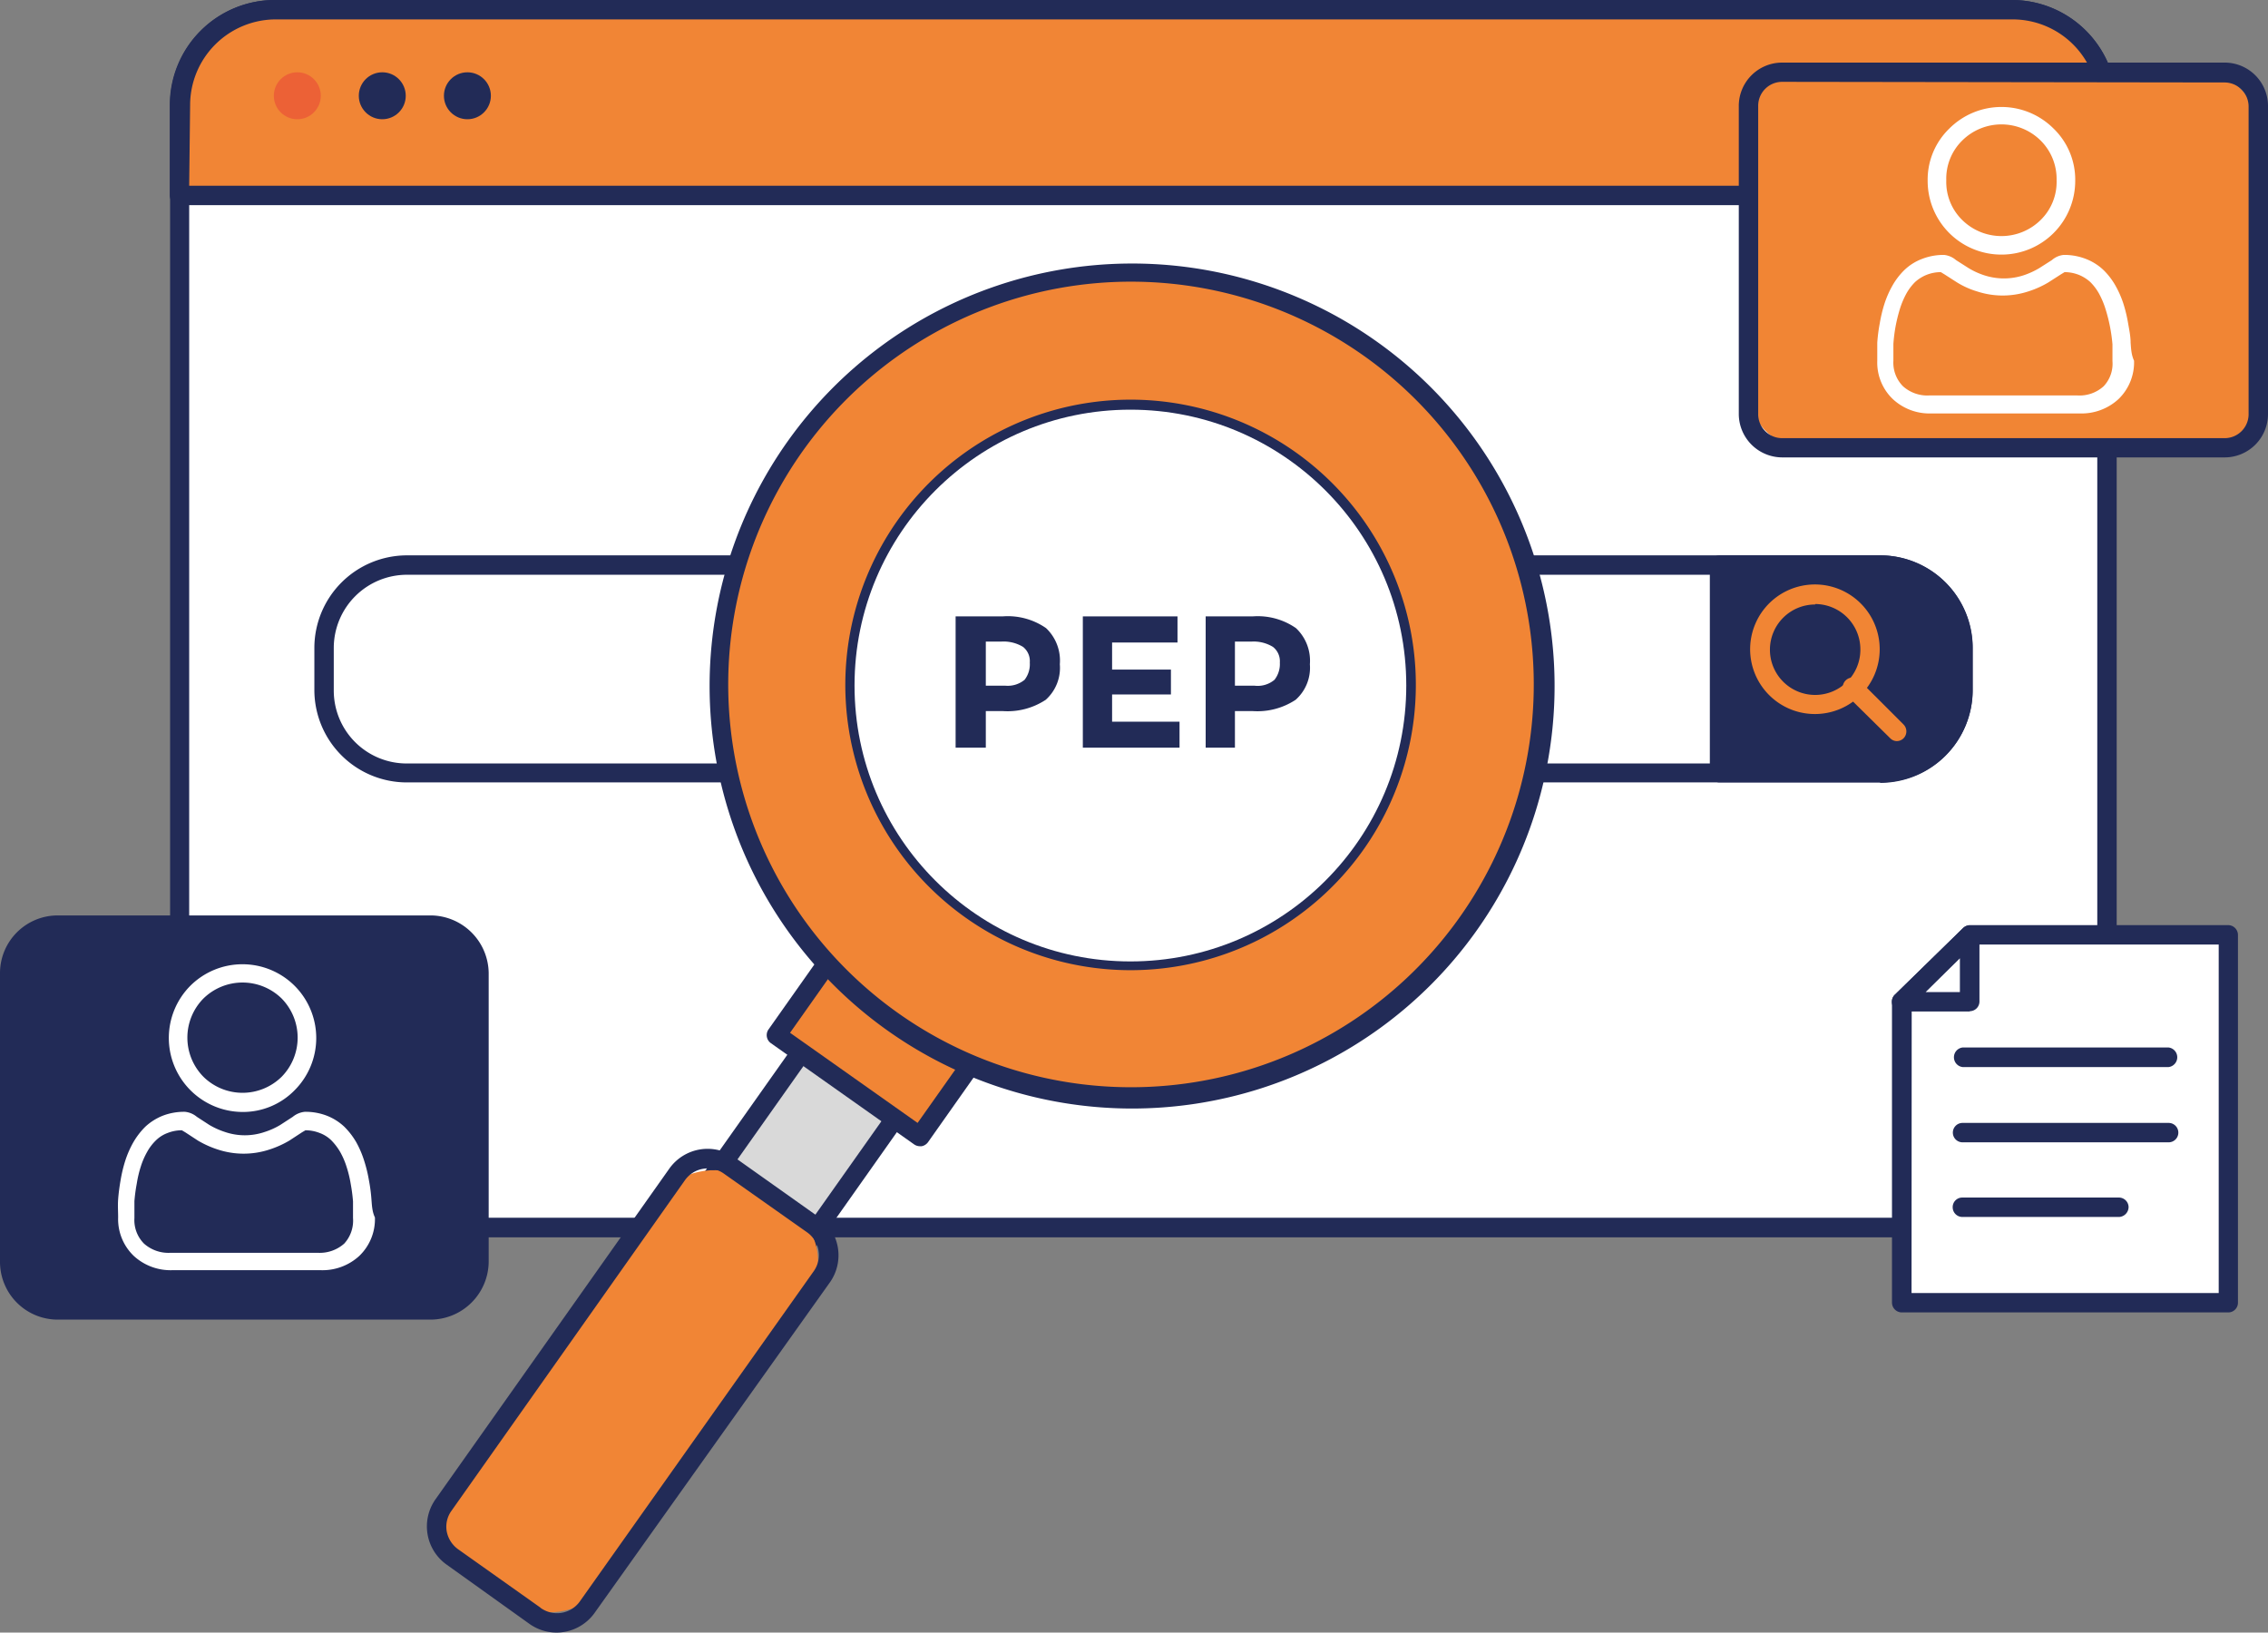 <svg xmlns="http://www.w3.org/2000/svg" viewBox="0 0 144.94 104.33"><rect x="0" y="0" width="144.94" height="104.33" fill="#808080" stroke="none"/><defs><style>.cls-1{fill:#fff;}.cls-2{fill:#222b57;}.cls-3{fill:#f18535;}.cls-4{fill:#ec6136;}.cls-5{fill:#f18534;}.cls-6{fill:#d9d9d9;}.cls-7{isolation:isolate;}</style></defs><g id="Vrstva_2" data-name="Vrstva 2"><g id="Vrstva_1-2" data-name="Vrstva 1"><g id="_18_search_engine_outline" data-name=" 18 search engine outline"><path id="Path_6204" data-name="Path 6204" class="cls-1" d="M134.67,6.71V72.35a6.1,6.1,0,0,1-6.09,6.1h-111a6.1,6.1,0,0,1-6.09-6.1h0V6.71A6.09,6.09,0,0,1,17.56.63h111a6.08,6.08,0,0,1,6.09,6.08Z"/><path id="Path_6205" data-name="Path 6205" class="cls-2" d="M128.58,79.07h-111a6.73,6.73,0,0,1-6.71-6.72V6.71A6.71,6.71,0,0,1,17.56,0h111a6.7,6.7,0,0,1,6.71,6.7V72.35A6.72,6.72,0,0,1,128.58,79.07ZM17.56,1.25a5.47,5.47,0,0,0-5.47,5.46V72.35a5.48,5.48,0,0,0,5.47,5.47h111a5.47,5.47,0,0,0,5.47-5.47V6.71a5.46,5.46,0,0,0-5.47-5.46Z"/><path id="Path_6206" data-name="Path 6206" class="cls-1" d="M125.44,41.39v2.74a5.28,5.28,0,0,1-5.29,5.28H26a5.29,5.29,0,0,1-5.29-5.28V41.39A5.28,5.28,0,0,1,26,36.11h94.16a5.28,5.28,0,0,1,5.29,5.28Z"/><path id="Path_6207" data-name="Path 6207" class="cls-2" d="M120.15,50H26a5.91,5.91,0,0,1-5.91-5.9V41.4A5.92,5.92,0,0,1,26,35.49h94.16a5.91,5.91,0,0,1,5.91,5.91v2.73A5.91,5.91,0,0,1,120.15,50ZM26,36.73a4.68,4.68,0,0,0-4.67,4.67v2.73A4.66,4.66,0,0,0,26,48.79h94.15a4.66,4.66,0,0,0,4.67-4.66V41.4a4.68,4.68,0,0,0-4.67-4.67Z"/><path id="Path_6208" data-name="Path 6208" class="cls-3" d="M134.67,6.71v5.78H11.47V6.71A6.09,6.09,0,0,1,17.56.63h111a6.07,6.07,0,0,1,6.09,6.08Z"/><path id="Path_6209" data-name="Path 6209" class="cls-2" d="M134.67,13.11H11.47a.62.62,0,0,1-.62-.62h0V6.71A6.71,6.71,0,0,1,17.56,0h111a6.7,6.7,0,0,1,6.71,6.71v5.78a.62.62,0,0,1-.62.62ZM12.09,11.87h122V6.71a5.47,5.47,0,0,0-5.47-5.47h-111a5.48,5.48,0,0,0-5.47,5.47Z"/><circle id="Ellipse_139" data-name="Ellipse 139" class="cls-4" cx="19" cy="6.12" r="1.5"/><circle id="Ellipse_140" data-name="Ellipse 140" class="cls-2" cx="24.43" cy="6.12" r="1.5"/><circle id="Ellipse_141" data-name="Ellipse 141" class="cls-2" cx="29.87" cy="6.12" r="1.5"/><path id="Path_6210" data-name="Path 6210" class="cls-2" d="M125.44,41.39v2.74a5.28,5.28,0,0,1-5.29,5.28H109.89V36.11h10.26a5.28,5.28,0,0,1,5.29,5.28Z"/><path id="Path_6211" data-name="Path 6211" class="cls-2" d="M120.15,50H109.89a.62.62,0,0,1-.62-.62h0V36.11a.62.62,0,0,1,.62-.62h10.26a5.92,5.92,0,0,1,5.91,5.91v2.73a5.91,5.91,0,0,1-5.91,5.9Zm-9.64-1.24h9.64a4.67,4.67,0,0,0,4.67-4.66V41.39a4.68,4.68,0,0,0-4.67-4.66h-9.64Z"/><path id="Path_6212" data-name="Path 6212" class="cls-5" d="M116,45.63a4.14,4.14,0,1,1,2.92-7.06h0A4.14,4.14,0,0,1,116,45.63Zm0-7a2.89,2.89,0,1,0,2.89,2.89A2.9,2.9,0,0,0,116,38.6Z"/><path id="Path_6213" data-name="Path 6213" class="cls-5" d="M121.24,47.36a.6.6,0,0,1-.44-.18L118,44.42a.63.63,0,1,1,.89-.88l2.76,2.76a.63.63,0,0,1,0,.88.62.62,0,0,1-.44.18Z"/><rect id="Rectangle_612" data-name="Rectangle 612" class="cls-6" x="45.3" y="68.81" width="13.37" height="7.32" transform="translate(-37.2 73.11) rotate(-54.76)"/><path id="Path_6214" data-name="Path 6214" class="cls-2" d="M51.13,80.66a.59.59,0,0,1-.36-.11l-6-4.22a.66.66,0,0,1-.25-.4.65.65,0,0,1,.1-.47l7.72-10.92a.63.63,0,0,1,.4-.25.62.62,0,0,1,.46.1l6,4.22a.62.62,0,0,1,.25.4.54.54,0,0,1-.1.46L51.64,80.39A.63.63,0,0,1,51.13,80.66Zm-5.11-5,5,3.5,7-9.9-5-3.5Z"/><rect id="Rectangle_613" data-name="Rectangle 613" class="cls-3" x="51.33" y="58.32" width="13.37" height="11.23" transform="translate(-27.68 74.43) rotate(-54.76)"/><path id="Path_6215" data-name="Path 6215" class="cls-2" d="M58.79,73.25a.66.66,0,0,1-.36-.11l-9.17-6.48a.63.63,0,0,1-.15-.87h0l7.71-10.92a.66.66,0,0,1,.4-.25.62.62,0,0,1,.46.1l9.18,6.49a.62.62,0,0,1,.15.86L59.3,73a.66.66,0,0,1-.4.25ZM50.49,66l8.15,5.76,7-9.9L57.48,56.1Z"/><rect id="Rectangle_614" data-name="Rectangle 614" class="cls-3" x="25.07" y="83.29" width="30.62" height="11.23" rx="3.85" transform="translate(-55.54 70.59) rotate(-54.76)"/><path id="Path_6216" data-name="Path 6216" class="cls-2" d="M35.56,104.33a3,3,0,0,1-1.73-.56h0L28.56,100a3,3,0,0,1-.72-4.2l14.92-21.1A3,3,0,0,1,47,74h0l5.26,3.73A3,3,0,0,1,53,82L38,103.07A3,3,0,0,1,35.56,104.33Zm-1-1.57a1.79,1.79,0,0,0,2.48-.4v0L52,81.24a1.78,1.78,0,0,0-.41-2.48h0L46.26,75a1.78,1.78,0,0,0-2.48.41v0L28.85,96.55a1.73,1.73,0,0,0-.3,1.32A1.82,1.82,0,0,0,29.27,99l5.26,3.73Z"/><path id="Path_6217" data-name="Path 6217" class="cls-3" d="M87.47,22.24A26.4,26.4,0,1,0,93.81,59h0A26.41,26.41,0,0,0,87.47,22.24Zm-25.4,36A17.63,17.63,0,1,1,86.64,54h0A17.64,17.64,0,0,1,62.07,58.2Z"/><path id="Path_6218" data-name="Path 6218" class="cls-2" d="M72.19,70.84A27,27,0,1,1,87.83,21.72h0A27,27,0,0,1,72.19,70.84ZM72.28,18a25.74,25.74,0,1,0,14.84,4.71A25.75,25.75,0,0,0,72.28,18Zm-.06,44a18.23,18.23,0,1,1,14.92-7.71A18.24,18.24,0,0,1,72.22,62Z"/><circle id="Ellipse_142" data-name="Ellipse 142" class="cls-1" cx="72.24" cy="43.81" r="17.63"/><path id="Path_6295" data-name="Path 6295" class="cls-2" d="M4.56,59.09h22.1A3.94,3.94,0,0,1,30.6,63h0V79.77a3.93,3.93,0,0,1-3.94,3.94H4.56A3.94,3.94,0,0,1,.62,79.77h0V63A4,4,0,0,1,4.56,59.09Z"/><path id="Path_6229" data-name="Path 6229" class="cls-2" d="M27.53,84.33H3.69A3.69,3.69,0,0,1,0,80.64V62.16A3.69,3.69,0,0,1,3.69,58.5H27.53a3.73,3.73,0,0,1,3.7,3.68V80.67A3.73,3.73,0,0,1,27.53,84.33ZM3.69,59.74a2.45,2.45,0,0,0-2.45,2.44V80.67a2.44,2.44,0,0,0,2.44,2.44H27.53A2.44,2.44,0,0,0,30,80.67h0V62.16a2.45,2.45,0,0,0-2.45-2.45Z"/><rect id="Rectangle_616" data-name="Rectangle 616" class="cls-5" x="111.74" y="4.65" width="32.58" height="23.95" rx="3.46"/><path id="Path_6232" data-name="Path 6232" class="cls-2" d="M142.17,29.23H113.89a2.78,2.78,0,0,1-2.77-2.78h0V6.8A2.77,2.77,0,0,1,113.89,4h28.28a2.77,2.77,0,0,1,2.77,2.77h0V26.45A2.77,2.77,0,0,1,142.17,29.23Zm-28.28-24a1.53,1.53,0,0,0-1.53,1.53V26.45A1.53,1.53,0,0,0,113.89,28h28.28a1.53,1.53,0,0,0,1.53-1.53V6.8a1.54,1.54,0,0,0-1.53-1.53Z"/><path id="Path_6236" data-name="Path 6236" class="cls-1" d="M142.41,83.25H121.54V64l4.38-4.26h16.5Z"/><path id="Path_6237" data-name="Path 6237" class="cls-2" d="M142.42,83.87H121.54a.63.63,0,0,1-.63-.62h0V64a.59.59,0,0,1,.2-.45l4.35-4.25a.62.62,0,0,1,.43-.18h16.5a.63.63,0,0,1,.63.62h0V83.25A.62.62,0,0,1,142.42,83.87Zm-20.26-1.24h19.63V60.36H126.17l-4,3.89Z"/><path id="Path_6238" data-name="Path 6238" class="cls-1" d="M121.54,64h4.33V59.76Z"/><path id="Path_6239" data-name="Path 6239" class="cls-2" d="M125.88,64.64h-4.36a.62.62,0,0,1-.62-.62.64.64,0,0,1,.19-.45l4.35-4.25a.63.63,0,0,1,.88,0,.64.64,0,0,1,.18.43V64a.62.62,0,0,1-.62.62Zm-2.82-1.24h2.19V61.24Z"/><path id="Path_6240" data-name="Path 6240" class="cls-2" d="M138.54,68.19H125.42a.63.63,0,0,1,0-1.25h13.17a.63.63,0,0,1,0,1.25Z"/><path id="Path_6241" data-name="Path 6241" class="cls-2" d="M138.54,73H125.42a.62.62,0,1,1,0-1.24h13.17a.62.62,0,0,1,0,1.24Z"/><path id="Path_6242" data-name="Path 6242" class="cls-2" d="M135.38,77.77h-9.95a.62.62,0,0,1-.64-.6.61.61,0,0,1,.59-.64,0,0,0,0,1,.05,0h9.95a.62.62,0,0,1,.65.59.64.64,0,0,1-.6.65Z"/><g id="user"><path id="Path_6293" data-name="Path 6293" class="cls-1" d="M127.91,16.27a4.71,4.71,0,0,0,4.71-4.72,4.54,4.54,0,0,0-1.38-3.33,4.71,4.71,0,0,0-6.67,0h0a4.54,4.54,0,0,0-1.38,3.33,4.71,4.71,0,0,0,4.72,4.72ZM125.38,9a3.56,3.56,0,0,1,5.05,0h0a3.46,3.46,0,0,1,1,2.52,3.4,3.4,0,0,1-1,2.52,3.57,3.57,0,0,1-5.05,0h0a3.4,3.4,0,0,1-1-2.52A3.41,3.41,0,0,1,125.38,9Z"/><path id="Path_6294" data-name="Path 6294" class="cls-1" d="M136.16,21.9c0-.42-.09-.83-.16-1.24a9.09,9.09,0,0,0-.3-1.25,6.29,6.29,0,0,0-.51-1.16,4.44,4.44,0,0,0-.77-1,3.42,3.42,0,0,0-1.11-.7,3.8,3.8,0,0,0-1.42-.26,1.34,1.34,0,0,0-.76.33l-.8.51a5.07,5.07,0,0,1-1,.46,4.05,4.05,0,0,1-2.53,0,4.76,4.76,0,0,1-1-.46l-.8-.51a1.37,1.37,0,0,0-.77-.33,3.79,3.79,0,0,0-1.41.26,3.32,3.32,0,0,0-1.11.7,4.44,4.44,0,0,0-.77,1,6.29,6.29,0,0,0-.51,1.16,9.09,9.09,0,0,0-.3,1.25,10.25,10.25,0,0,0-.16,1.24c0,.37,0,.76,0,1.15a3.23,3.23,0,0,0,1,2.46,3.44,3.44,0,0,0,2.48.91h9.44a3.48,3.48,0,0,0,2.49-.91,3.26,3.26,0,0,0,1-2.46C136.2,22.66,136.19,22.27,136.16,21.9Zm-1.72,2.78a2.29,2.29,0,0,1-1.7.59h-9.43a2.32,2.32,0,0,1-1.7-.59,2.14,2.14,0,0,1-.61-1.63c0-.37,0-.73,0-1.08a10.52,10.52,0,0,1,.14-1.11,10.38,10.38,0,0,1,.27-1.1,5.38,5.38,0,0,1,.42-1,3.35,3.35,0,0,1,.56-.74,2.48,2.48,0,0,1,.74-.46,2.52,2.52,0,0,1,.9-.17l.23.14.81.52a5.43,5.43,0,0,0,1.3.58,5.24,5.24,0,0,0,3.23,0,6.07,6.07,0,0,0,1.3-.58l.81-.52.23-.14a2.52,2.52,0,0,1,.9.17,2.48,2.48,0,0,1,.74.46,3.35,3.35,0,0,1,.56.74,5.38,5.38,0,0,1,.42,1A10.52,10.52,0,0,1,135,22h0q0,.52,0,1.08A2.09,2.09,0,0,1,134.44,24.68Z"/></g><g id="user_1_2" data-name="user 1 2"><path id="Path_6293-2" data-name="Path 6293-2" class="cls-1" d="M15.49,71.06a4.61,4.61,0,0,0,3.34-1.39,4.72,4.72,0,0,0,0-6.67,4.72,4.72,0,0,0-6.67,0h0a4.73,4.73,0,0,0,3.33,8.06ZM13,63.81a3.57,3.57,0,0,1,5,0h0a3.57,3.57,0,0,1,0,5,3.56,3.56,0,0,1-5,0h0a3.56,3.56,0,0,1,0-5Z"/><path id="Path_6294-2" data-name="Path 6294-2" class="cls-1" d="M23.74,76.68a10.52,10.52,0,0,0-.16-1.24,9,9,0,0,0-.3-1.24A6.29,6.29,0,0,0,22.77,73,4.74,4.74,0,0,0,22,72a3.48,3.48,0,0,0-1.11-.7,3.78,3.78,0,0,0-1.41-.25,1.43,1.43,0,0,0-.77.32l-.8.52a4.73,4.73,0,0,1-1,.45,3.92,3.92,0,0,1-2.53,0,5,5,0,0,1-1-.45l-.8-.52a1.4,1.4,0,0,0-.76-.32,3.8,3.8,0,0,0-1.42.25,3.59,3.59,0,0,0-1.11.7,4.74,4.74,0,0,0-.77,1,6.29,6.29,0,0,0-.51,1.16,9,9,0,0,0-.3,1.24c-.07.41-.13.83-.16,1.24s0,.77,0,1.16a3.25,3.25,0,0,0,1,2.46,3.47,3.47,0,0,0,2.49.91h9.43a3.47,3.47,0,0,0,2.49-.91,3.25,3.25,0,0,0,1-2.46C23.79,77.45,23.77,77.06,23.74,76.68ZM22,79.47a2.36,2.36,0,0,1-1.7.59H10.9a2.35,2.35,0,0,1-1.7-.59,2.13,2.13,0,0,1-.61-1.63q0-.56,0-1.08a10.74,10.74,0,0,1,.15-1.12A7.35,7.35,0,0,1,9,74.54a4.87,4.87,0,0,1,.41-.94,3.12,3.12,0,0,1,.57-.74,2.1,2.1,0,0,1,.74-.46,2.48,2.48,0,0,1,.9-.17l.22.13.81.53a6.3,6.3,0,0,0,1.3.58,5.27,5.27,0,0,0,3.24,0,6.3,6.3,0,0,0,1.3-.58l.81-.53.22-.13a2.48,2.48,0,0,1,.9.17,2.1,2.1,0,0,1,.74.46,3.74,3.74,0,0,1,.57.74,4.87,4.87,0,0,1,.41.94,7.35,7.35,0,0,1,.27,1.1,10.93,10.93,0,0,1,.15,1.13h0c0,.34,0,.7,0,1.07A2.17,2.17,0,0,1,22,79.47Z"/></g><g id="PEP" class="cls-7"><g class="cls-7"><path class="cls-2" d="M66.85,40.14a2.86,2.86,0,0,1,.88,2.31,2.74,2.74,0,0,1-.9,2.27,4.43,4.43,0,0,1-2.77.72H63v2.34H61.07V39.39h3A4.29,4.29,0,0,1,66.85,40.14Zm-1.37,3.3a1.62,1.62,0,0,0,.33-1.1,1.16,1.16,0,0,0-.43-1A2.39,2.39,0,0,0,64,41H63v2.82h1.26A1.69,1.69,0,0,0,65.48,43.44Z"/><path class="cls-2" d="M75.25,39.39v1.67H71.07v1.73h3.76v1.59H71.07v1.74h4.31v1.66H69.2V39.39Z"/><path class="cls-2" d="M82.82,40.14a2.86,2.86,0,0,1,.89,2.31,2.74,2.74,0,0,1-.91,2.27,4.43,4.43,0,0,1-2.77.72H78.92v2.34H77.05V39.39h3A4.28,4.28,0,0,1,82.82,40.14Zm-1.37,3.3a1.63,1.63,0,0,0,.34-1.1,1.16,1.16,0,0,0-.44-1A2.36,2.36,0,0,0,80,41H78.92v2.82h1.26A1.67,1.67,0,0,0,81.45,43.44Z"/></g></g></g></g></g></svg>
